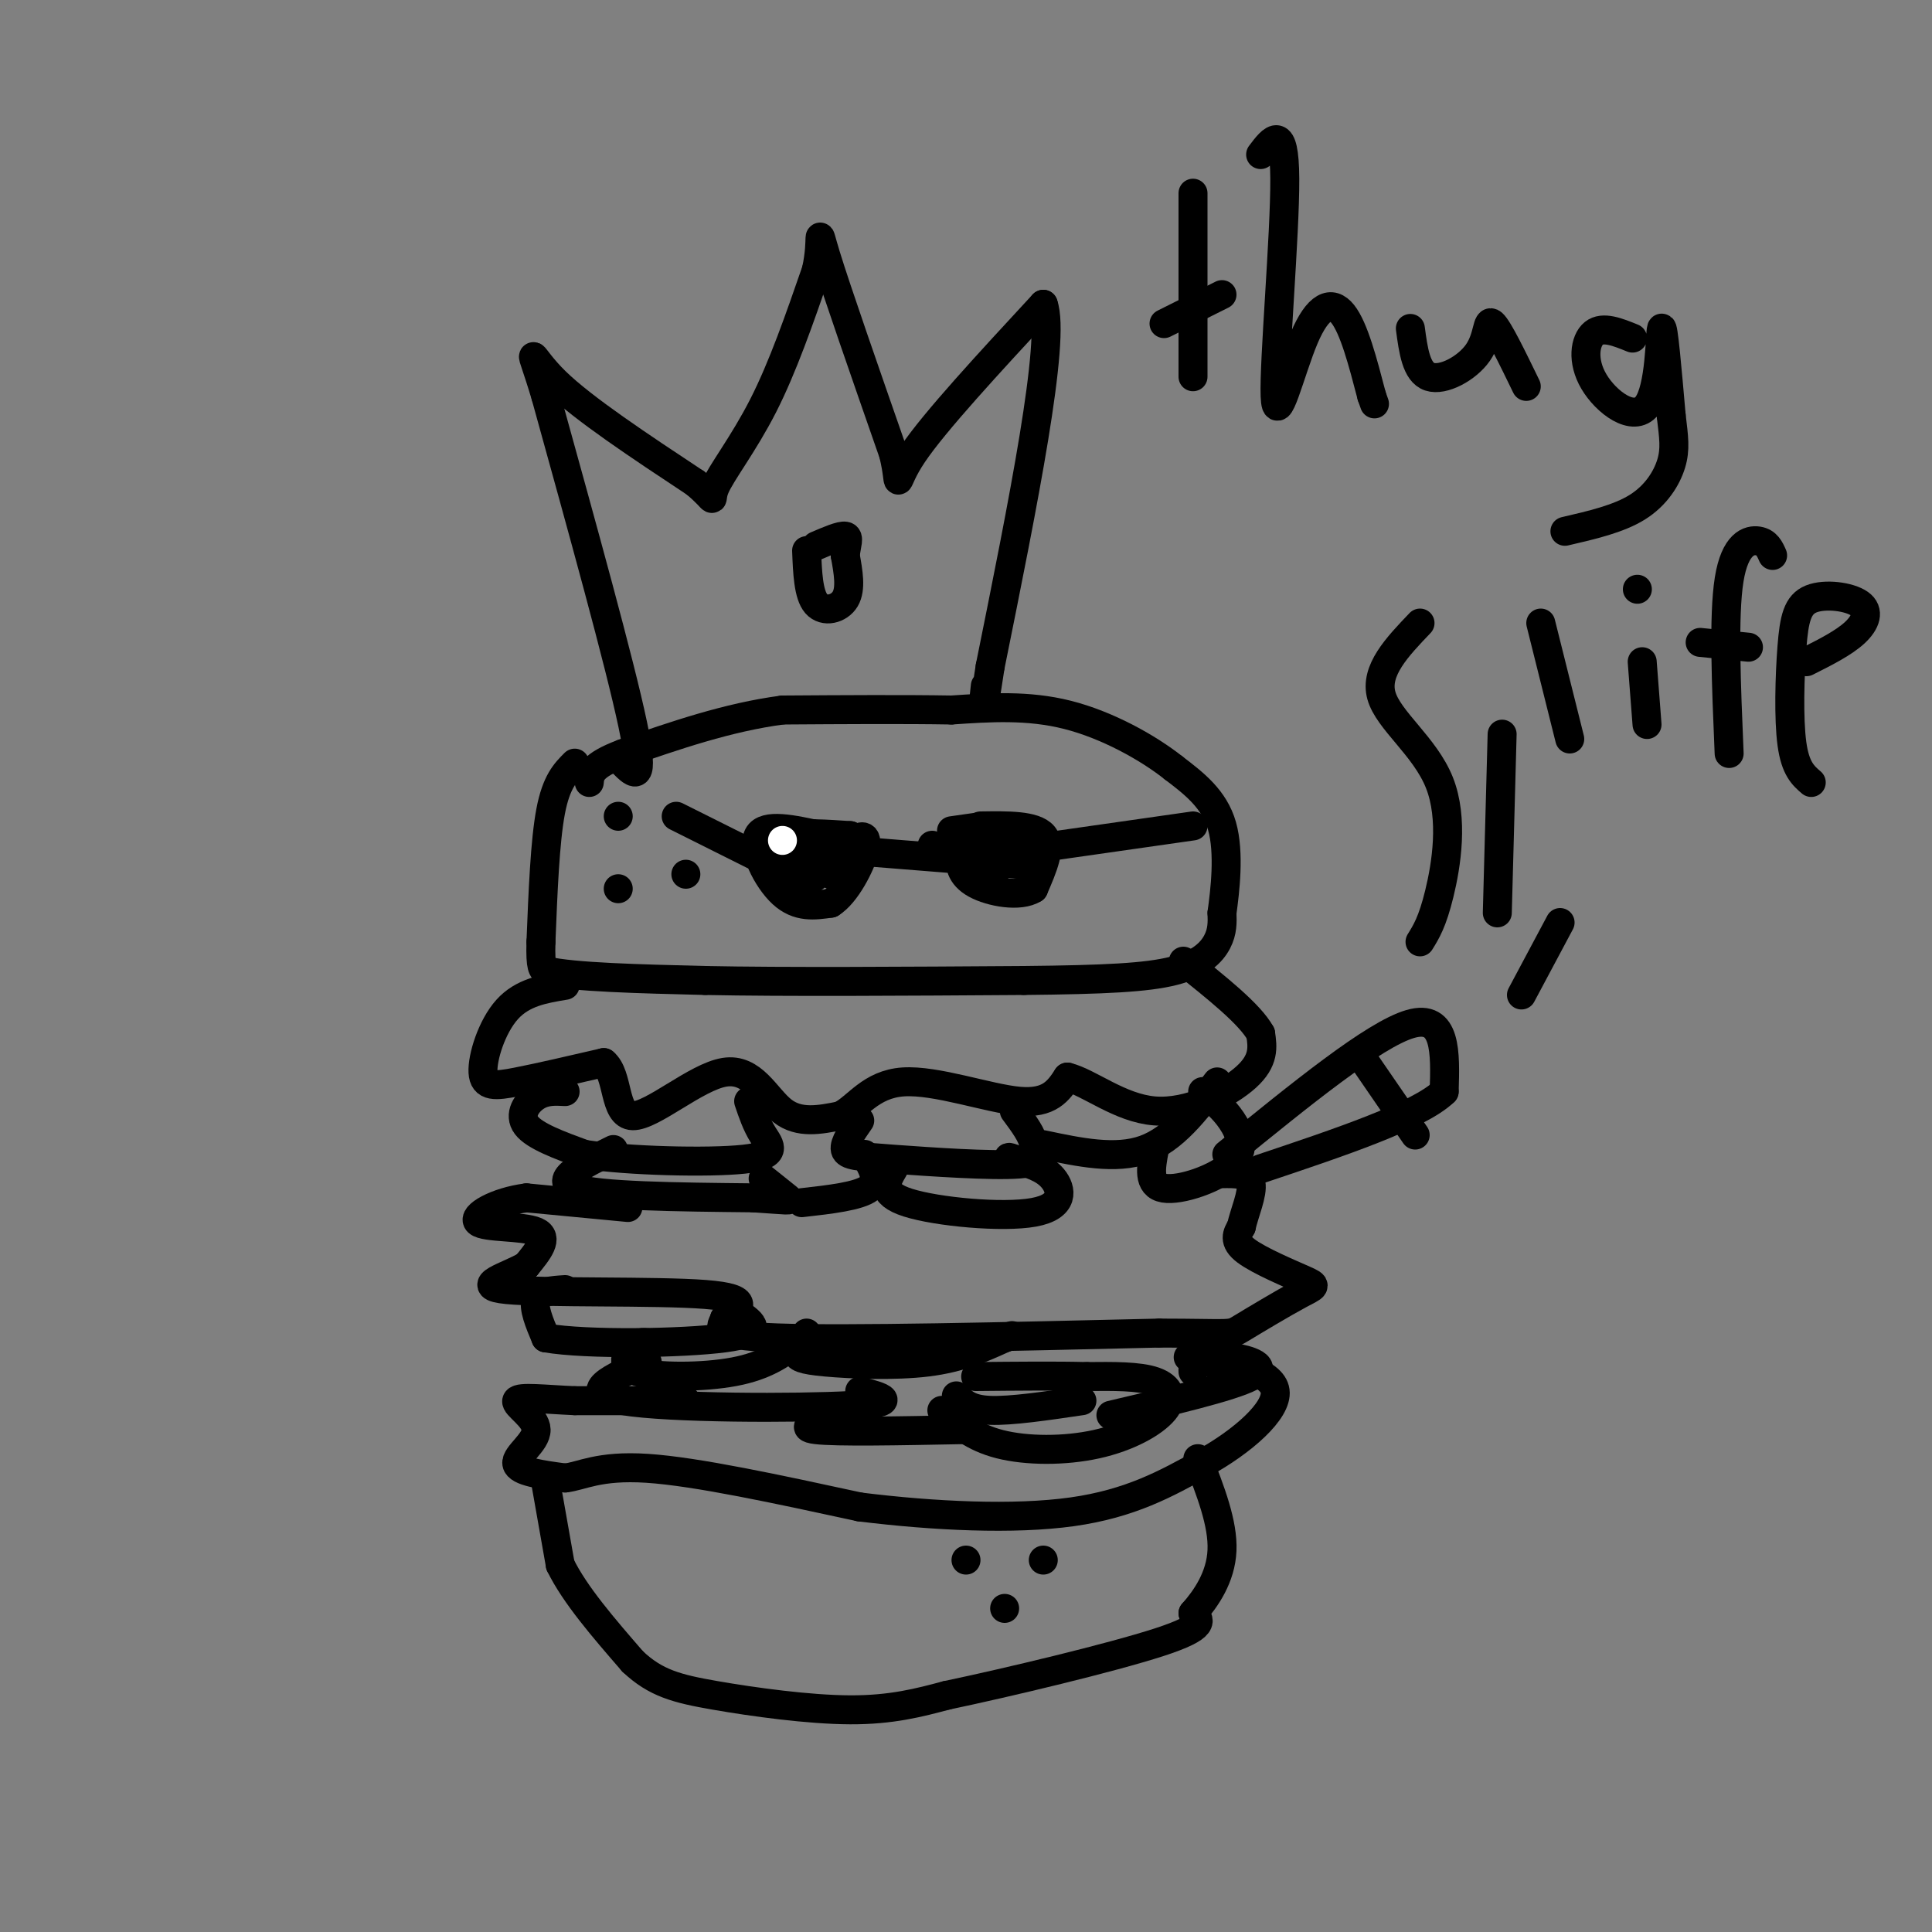 <svg viewBox='0 0 400 400' version='1.1' xmlns='http://www.w3.org/2000/svg' xmlns:xlink='http://www.w3.org/1999/xlink'><rect x="0" y="0" width="400" height="400" fill="#808080" stroke="none"/><g fill='none' stroke='#000000' stroke-width='6' stroke-linecap='round' stroke-linejoin='round'><path d='M119,158c-1.917,1.917 -3.833,3.833 -5,10c-1.167,6.167 -1.583,16.583 -2,27'/><path d='M112,195c-0.167,5.500 0.417,5.750 1,6'/><path d='M113,201c5.667,1.333 19.333,1.667 33,2'/><path d='M146,203c16.500,0.333 41.250,0.167 66,0'/><path d='M212,203c16.702,-0.167 25.458,-0.583 31,-2c5.542,-1.417 7.869,-3.833 9,-6c1.131,-2.167 1.065,-4.083 1,-6'/><path d='M253,189c0.600,-4.400 1.600,-12.400 0,-18c-1.600,-5.600 -5.800,-8.800 -10,-12'/><path d='M243,159c-5.378,-4.267 -13.822,-8.933 -22,-11c-8.178,-2.067 -16.089,-1.533 -24,-1'/><path d='M197,147c-9.833,-0.167 -22.417,-0.083 -35,0'/><path d='M162,147c-11.333,1.500 -22.167,5.250 -33,9'/><path d='M129,156c-6.667,2.500 -6.833,4.250 -7,6'/><path d='M128,169c0.000,0.000 0.000,0.000 0,0'/><path d='M142,181c0.000,0.000 0.000,0.000 0,0'/><path d='M128,184c0.000,0.000 0.000,0.000 0,0'/><path d='M117,204c-4.405,0.726 -8.810,1.452 -12,5c-3.190,3.548 -5.167,9.917 -5,13c0.167,3.083 2.476,2.881 7,2c4.524,-0.881 11.262,-2.440 18,-4'/><path d='M125,220c3.145,2.542 2.008,10.898 6,11c3.992,0.102 13.113,-8.049 19,-9c5.887,-0.951 8.539,5.300 12,8c3.461,2.700 7.730,1.850 12,1'/><path d='M174,231c3.488,-1.726 6.208,-6.542 13,-7c6.792,-0.458 17.655,3.440 24,4c6.345,0.560 8.173,-2.220 10,-5'/><path d='M221,223c4.524,1.119 10.833,6.417 18,7c7.167,0.583 15.190,-3.548 19,-7c3.810,-3.452 3.405,-6.226 3,-9'/><path d='M261,214c-2.167,-4.000 -9.083,-9.500 -16,-15'/><path d='M117,226c-2.044,-0.111 -4.089,-0.222 -6,1c-1.911,1.222 -3.689,3.778 -2,6c1.689,2.222 6.844,4.111 12,6'/><path d='M121,239c9.048,1.369 25.667,1.792 33,1c7.333,-0.792 5.381,-2.798 4,-5c-1.381,-2.202 -2.190,-4.601 -3,-7'/><path d='M127,238c-6.417,3.167 -12.833,6.333 -8,8c4.833,1.667 20.917,1.833 37,2'/><path d='M156,248c7.533,0.489 7.867,0.711 7,0c-0.867,-0.711 -2.933,-2.356 -5,-4'/><path d='M178,232c-1.643,2.363 -3.286,4.726 -3,6c0.286,1.274 2.500,1.458 10,2c7.500,0.542 20.286,1.440 26,1c5.714,-0.440 4.357,-2.220 3,-4'/><path d='M214,237c-0.167,-1.833 -2.083,-4.417 -4,-7'/><path d='M179,239c1.583,2.667 3.167,5.333 1,7c-2.167,1.667 -8.083,2.333 -14,3'/><path d='M185,242c-1.506,2.548 -3.012,5.095 3,7c6.012,1.905 19.542,3.167 26,2c6.458,-1.167 5.845,-4.762 4,-7c-1.845,-2.238 -4.923,-3.119 -8,-4'/><path d='M210,240c-1.500,-0.667 -1.250,-0.333 -1,0'/><path d='M216,237c7.500,1.583 15.000,3.167 21,1c6.000,-2.167 10.500,-8.083 15,-14'/><path d='M239,238c-0.702,3.714 -1.405,7.429 2,8c3.405,0.571 10.917,-2.000 14,-5c3.083,-3.000 1.738,-6.429 0,-9c-1.738,-2.571 -3.869,-4.286 -6,-6'/><path d='M130,250c0.000,0.000 -21.000,-2.000 -21,-2'/><path d='M109,248c-6.250,0.786 -11.375,3.750 -10,5c1.375,1.250 9.250,0.786 12,2c2.750,1.214 0.375,4.107 -2,7'/><path d='M109,262c-3.607,2.214 -11.625,4.250 -4,5c7.625,0.750 30.893,0.214 41,1c10.107,0.786 7.054,2.893 4,5'/><path d='M150,273c-0.444,1.711 -3.556,3.489 11,4c14.556,0.511 46.778,-0.244 79,-1'/><path d='M240,276c15.410,0.016 14.436,0.557 17,-1c2.564,-1.557 8.667,-5.211 12,-7c3.333,-1.789 3.897,-1.712 1,-3c-2.897,-1.288 -9.256,-3.939 -12,-6c-2.744,-2.061 -1.872,-3.530 -1,-5'/><path d='M257,254c0.556,-2.689 2.444,-6.911 2,-9c-0.444,-2.089 -3.222,-2.044 -6,-2'/><path d='M117,267c-2.667,0.167 -5.333,0.333 -6,2c-0.667,1.667 0.667,4.833 2,8'/><path d='M113,277c8.400,1.467 28.400,1.133 37,0c8.600,-1.133 5.800,-3.067 3,-5'/><path d='M167,276c-0.994,1.494 -1.988,2.988 -2,4c-0.012,1.012 0.958,1.542 6,2c5.042,0.458 14.155,0.845 21,0c6.845,-0.845 11.423,-2.923 16,-5'/><path d='M208,277c2.667,-0.833 1.333,-0.417 0,0'/><path d='M134,278c-0.863,-0.107 -1.726,-0.214 -3,1c-1.274,1.214 -2.958,3.750 1,5c3.958,1.250 13.560,1.214 20,0c6.440,-1.214 9.720,-3.607 13,-6'/><path d='M134,282c-7.289,3.200 -14.578,6.400 -5,8c9.578,1.600 36.022,1.600 47,1c10.978,-0.600 6.489,-1.800 2,-3'/><path d='M195,292c3.225,2.793 6.450,5.585 12,7c5.550,1.415 13.426,1.451 20,0c6.574,-1.451 11.847,-4.391 14,-7c2.153,-2.609 1.187,-4.888 -2,-6c-3.187,-1.112 -8.593,-1.056 -14,-1'/><path d='M225,285c-6.167,-0.167 -14.583,-0.083 -23,0'/><path d='M198,289c1.333,1.417 2.667,2.833 7,3c4.333,0.167 11.667,-0.917 19,-2'/><path d='M246,281c2.711,-0.267 5.422,-0.533 9,0c3.578,0.533 8.022,1.867 4,4c-4.022,2.133 -16.511,5.067 -29,8'/><path d='M174,293c-4.583,1.250 -9.167,2.500 -5,3c4.167,0.500 17.083,0.250 30,0'/><path d='M142,290c0.000,0.000 0.000,0.000 0,0'/><path d='M139,290c0.000,0.000 -20.000,0.000 -20,0'/><path d='M119,290c-6.150,-0.262 -11.525,-0.915 -12,0c-0.475,0.915 3.949,3.400 4,6c0.051,2.600 -4.271,5.314 -4,7c0.271,1.686 5.136,2.343 10,3'/><path d='M117,306c3.378,-0.333 6.822,-2.667 17,-2c10.178,0.667 27.089,4.333 44,8'/><path d='M178,312c15.422,1.911 31.978,2.689 44,1c12.022,-1.689 19.511,-5.844 27,-10'/><path d='M249,303c8.298,-4.560 15.542,-10.958 15,-15c-0.542,-4.042 -8.869,-5.726 -13,-6c-4.131,-0.274 -4.065,0.863 -4,2'/><path d='M113,307c0.000,0.000 3.000,17.000 3,17'/><path d='M116,324c3.000,6.167 9.000,13.083 15,20'/><path d='M131,344c4.738,4.464 9.083,5.625 17,7c7.917,1.375 19.405,2.964 28,3c8.595,0.036 14.298,-1.482 20,-3'/><path d='M196,351c12.578,-2.644 34.022,-7.756 44,-11c9.978,-3.244 8.489,-4.622 7,-6'/><path d='M247,334c2.644,-2.978 5.756,-7.422 6,-13c0.244,-5.578 -2.378,-12.289 -5,-19'/><path d='M200,323c0.000,0.000 0.000,0.000 0,0'/><path d='M216,323c0.000,0.000 0.000,0.000 0,0'/><path d='M208,333c0.000,0.000 0.000,0.000 0,0'/><path d='M129,158c2.333,2.333 4.667,4.667 2,-8c-2.667,-12.667 -10.333,-40.333 -18,-68'/><path d='M113,82c-3.644,-12.178 -3.756,-8.622 2,-3c5.756,5.622 17.378,13.311 29,21'/><path d='M144,100c4.929,4.155 2.750,4.042 4,1c1.250,-3.042 5.929,-9.012 10,-17c4.071,-7.988 7.536,-17.994 11,-28'/><path d='M169,56c1.533,-6.844 -0.133,-9.956 2,-3c2.133,6.956 8.067,23.978 14,41'/><path d='M185,94c1.867,7.756 -0.467,6.644 4,0c4.467,-6.644 15.733,-18.822 27,-31'/><path d='M216,63c2.667,7.333 -4.167,41.167 -11,75'/><path d='M205,138c-2.000,13.167 -1.500,8.583 -1,4'/><path d='M167,114c0.178,4.556 0.356,9.111 2,11c1.644,1.889 4.756,1.111 6,-1c1.244,-2.111 0.622,-5.556 0,-9'/><path d='M175,115c0.267,-2.378 0.933,-3.822 0,-4c-0.933,-0.178 -3.467,0.911 -6,2'/><path d='M254,239c15.250,-12.417 30.500,-24.833 38,-27c7.500,-2.167 7.250,5.917 7,14'/><path d='M299,226c-5.167,5.000 -21.583,10.500 -38,16'/><path d='M282,219c0.000,0.000 11.000,16.000 11,16'/><path d='M294,195c1.286,-2.071 2.571,-4.143 4,-10c1.429,-5.857 3.000,-15.500 0,-23c-3.000,-7.500 -10.571,-12.857 -12,-18c-1.429,-5.143 3.286,-10.071 8,-15'/><path d='M310,189c0.000,0.000 1.000,-37.000 1,-37'/><path d='M315,206c0.000,0.000 8.000,-15.000 8,-15'/><path d='M170,173c-5.822,-1.289 -11.644,-2.578 -13,0c-1.356,2.578 1.756,9.022 5,12c3.244,2.978 6.622,2.489 10,2'/><path d='M172,187c3.190,-1.976 6.167,-7.917 7,-11c0.833,-3.083 -0.476,-3.310 -2,-2c-1.524,1.310 -3.262,4.155 -5,7'/><path d='M172,181c-0.905,0.131 -0.667,-3.042 -1,-3c-0.333,0.042 -1.238,3.298 -3,4c-1.762,0.702 -4.381,-1.149 -7,-3'/><path d='M161,179c-1.833,-0.833 -2.917,-1.417 -4,-2'/><path d='M157,177c1.417,-1.667 2.833,-3.333 6,-4c3.167,-0.667 8.083,-0.333 13,0'/><path d='M176,173c-1.222,1.111 -10.778,3.889 -13,5c-2.222,1.111 2.889,0.556 8,0'/><path d='M203,171c5.583,-0.083 11.167,-0.167 13,2c1.833,2.167 -0.083,6.583 -2,11'/><path d='M214,184c-2.810,1.786 -8.833,0.750 -12,-1c-3.167,-1.750 -3.476,-4.214 -3,-6c0.476,-1.786 1.738,-2.893 3,-4'/><path d='M202,173c3.726,-0.833 11.542,-0.917 12,0c0.458,0.917 -6.440,2.833 -8,4c-1.560,1.167 2.220,1.583 6,2'/><path d='M212,179c-2.000,0.000 -10.000,-1.000 -18,-2'/><path d='M193,177c0.000,0.000 0.000,-2.000 0,-2'/><path d='M197,172c0.000,0.000 7.000,-1.000 7,-1'/><path d='M206,172c-4.000,-0.417 -8.000,-0.833 -8,1c0.000,1.833 4.000,5.917 8,10'/><path d='M175,176c0.000,0.000 25.000,2.000 25,2'/><path d='M212,176c0.000,0.000 35.000,-5.000 35,-5'/><path d='M160,179c0.000,0.000 -20.000,-10.000 -20,-10'/><path d='M247,40c0.000,0.000 0.000,38.000 0,38'/><path d='M241,67c0.000,0.000 12.000,-6.000 12,-6'/><path d='M261,32c2.467,-3.279 4.935,-6.558 5,5c0.065,11.558 -2.271,37.954 -2,45c0.271,7.046 3.150,-5.257 6,-12c2.850,-6.743 5.671,-7.927 8,-5c2.329,2.927 4.164,9.963 6,17'/><path d='M284,82c1.000,2.833 0.500,1.417 0,0'/><path d='M292,68c0.607,4.536 1.214,9.071 4,10c2.786,0.929 7.750,-1.750 10,-5c2.250,-3.250 1.786,-7.071 3,-6c1.214,1.071 4.107,7.036 7,13'/><path d='M338,70c-3.069,-1.247 -6.137,-2.494 -8,-1c-1.863,1.494 -2.520,5.730 0,10c2.520,4.270 8.217,8.573 11,5c2.783,-3.573 2.652,-15.021 3,-16c0.348,-0.979 1.174,8.510 2,18'/><path d='M346,86c0.548,4.571 0.917,7.000 0,10c-0.917,3.000 -3.119,6.571 -7,9c-3.881,2.429 -9.440,3.714 -15,5'/><path d='M319,129c0.000,0.000 6.000,24.000 6,24'/><path d='M340,137c0.000,0.000 1.000,13.000 1,13'/><path d='M339,122c0.000,0.000 0.000,0.000 0,0'/><path d='M358,156c-0.600,-14.244 -1.200,-28.489 0,-36c1.200,-7.511 4.200,-8.289 6,-8c1.800,0.289 2.400,1.644 3,3'/><path d='M352,133c0.000,0.000 10.000,1.000 10,1'/><path d='M374,137c3.841,-1.929 7.681,-3.857 10,-6c2.319,-2.143 3.116,-4.500 1,-6c-2.116,-1.500 -7.144,-2.144 -10,-1c-2.856,1.144 -3.538,4.077 -4,10c-0.462,5.923 -0.703,14.835 0,20c0.703,5.165 2.352,6.582 4,8'/></g>
<g fill='none' stroke='#ffffff' stroke-width='6' stroke-linecap='round' stroke-linejoin='round'><path d='M162,174c0.000,0.000 0.000,0.000 0,0'/></g>
</svg>